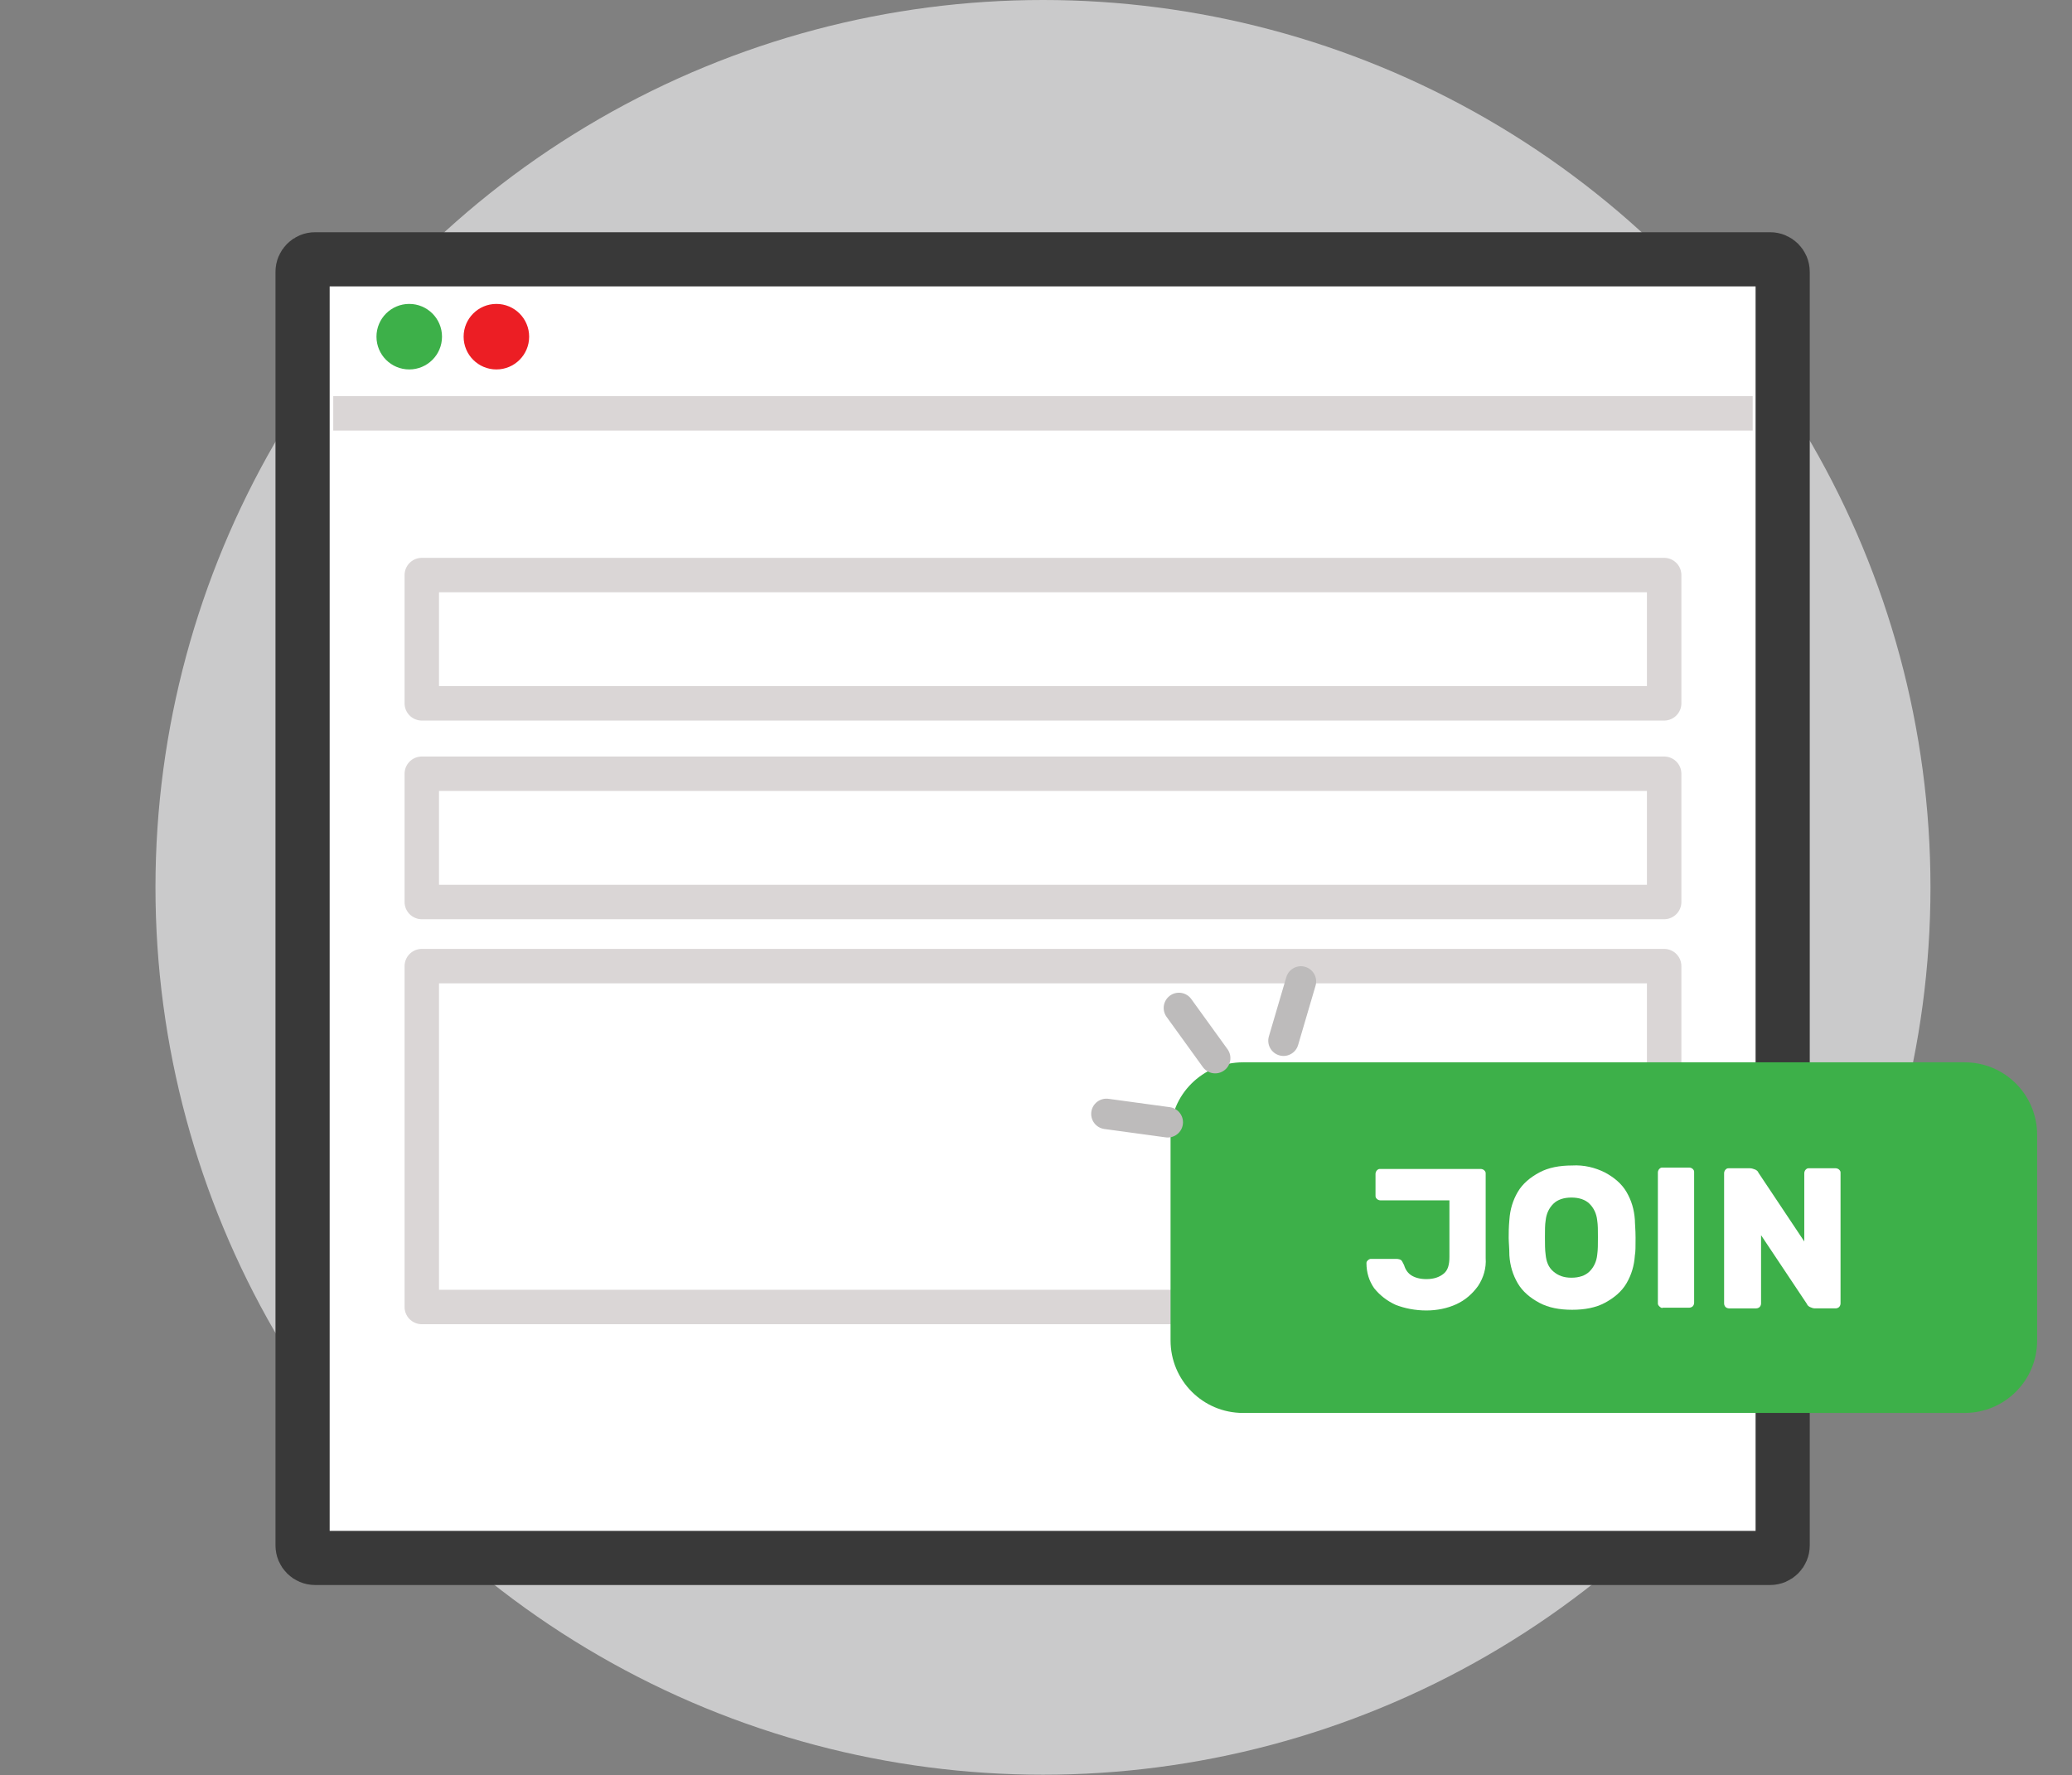 <?xml version="1.0" encoding="utf-8"?>
<!-- Generator: Adobe Illustrator 21.0.0, SVG Export Plug-In . SVG Version: 6.00 Build 0)  -->
<svg version="1.1" id="Layer_1" xmlns="http://www.w3.org/2000/svg" xmlns:xlink="http://www.w3.org/1999/xlink" x="0px" y="0px"
	 viewBox="0 0 297.2 254.7" style="enable-background:new 0 0 297.2 254.7;" xml:space="preserve">
<rect x="0" y="0" width="297.2" height="254.7" fill="#808080" stroke="none"/>
<style type="text/css">
	.st0{fill:#CACACB;}
	.st1{fill:#FFFFFF;stroke:#393939;stroke-width:7.77;stroke-linejoin:round;}
	.st2{fill:#3DB049;}
	.st3{fill:#EC1E24;}
	.st4{fill:#FFFFFF;}
	.st5{fill:#FFFFFF;stroke:#DAD6D6;stroke-width:4.94;stroke-linecap:round;stroke-linejoin:round;}
	.st6{fill:none;stroke:#DAD6D6;stroke-width:4.94;stroke-miterlimit:10;}
	.st7{fill:none;stroke:#BDBBBB;stroke-width:4.37;stroke-linecap:round;stroke-linejoin:round;}
</style>
<title>icon-affiliates2</title>
<circle id="_Path_" class="st0" cx="149.6" cy="127.3" r="127.3"/>
<g id="_Group_">
	<path id="_Rectangle_" class="st1" d="M45.2,37.2h208.7c1,0,1.8,0.8,1.8,1.8v182.7c0,1-0.8,1.8-1.8,1.8H45.2c-1,0-1.8-0.8-1.8-1.8
		V39C43.4,38,44.2,37.2,45.2,37.2z"/>
</g>
<g id="_Group_2">
	<circle id="_Path_2" class="st2" cx="58.7" cy="48.3" r="4.7"/>
	<circle id="_Path_3" class="st3" cx="71.2" cy="48.3" r="4.7"/>
	<circle id="_Path_4" class="st4" cx="83.7" cy="48.3" r="4.7"/>
</g>
<rect id="_Rectangle_2" x="60.5" y="82.5" class="st5" width="178.2" height="18.4"/>
<rect id="_Rectangle_3" x="60.5" y="111" class="st5" width="178.2" height="18.4"/>
<rect id="_Rectangle_4" x="60.5" y="138.6" class="st5" width="178.2" height="48.9"/>
<line id="_Path_5" class="st6" x1="47.8" y1="59.3" x2="251.4" y2="59.3"/>
<path id="_Rectangle_5" class="st2" d="M178.3,152.4h103.5c5.8,0,10.4,4.7,10.4,10.4v29.5c0,5.8-4.7,10.4-10.4,10.4H178.3
	c-5.8,0-10.4-4.7-10.4-10.4v-29.5C167.8,157.1,172.5,152.4,178.3,152.4z"/>
<g id="_Group_3">
	<g id="_Group_4">
		<line id="_Path_6" class="st7" x1="158.7" y1="159.8" x2="167.5" y2="161"/>
	</g>
	<g id="_Group_5">
		<line id="_Path_7" class="st7" x1="169.1" y1="144.6" x2="174.3" y2="151.8"/>
	</g>
	<g id="_Group_6">
		<line id="_Path_8" class="st7" x1="186.6" y1="140.8" x2="184.1" y2="149.3"/>
	</g>
</g>
<g>
	<path class="st4" d="M212,184.5c-0.8,1.1-1.8,2-3.1,2.6c-1.3,0.6-2.8,0.9-4.3,0.9c-1.6,0-3.1-0.3-4.4-0.8c-1.3-0.6-2.3-1.4-3.1-2.4
		c-0.7-1-1.1-2.2-1.1-3.6c0-0.2,0.1-0.3,0.2-0.4c0.1-0.1,0.3-0.2,0.4-0.2h3.7c0.3,0,0.6,0.1,0.7,0.2c0.1,0.1,0.2,0.3,0.4,0.7
		c0.2,0.7,0.6,1.2,1.1,1.5c0.5,0.3,1.2,0.5,2.1,0.5c1.1,0,1.9-0.3,2.5-0.8c0.6-0.5,0.8-1.3,0.8-2.4v-8.1h-9.9
		c-0.2,0-0.4-0.1-0.5-0.2c-0.2-0.2-0.2-0.3-0.2-0.5v-3.1c0-0.2,0.1-0.4,0.2-0.5c0.2-0.2,0.3-0.2,0.5-0.2h14.4c0.2,0,0.4,0.1,0.5,0.2
		c0.2,0.2,0.2,0.3,0.2,0.5v12.1C213.2,181.9,212.8,183.3,212,184.5z"/>
	<path class="st4" d="M230.2,168.2c1.3,0.7,2.4,1.6,3.1,2.8s1.1,2.5,1.2,4c0,0.5,0.1,1.4,0.1,2.6c0,1.2,0,2-0.1,2.5
		c-0.1,1.5-0.5,2.8-1.2,4s-1.8,2.1-3.1,2.8s-2.9,1-4.7,1c-1.8,0-3.4-0.3-4.7-1s-2.4-1.6-3.1-2.8s-1.1-2.5-1.2-4c0-1-0.1-1.9-0.1-2.5
		c0-0.7,0-1.5,0.1-2.6c0.1-1.5,0.5-2.8,1.2-4s1.8-2.1,3.1-2.8c1.3-0.7,2.9-1,4.7-1C227.2,167.1,228.8,167.5,230.2,168.2z M228,172.7
		c-0.6-0.6-1.5-0.9-2.6-0.9c-1.1,0-2,0.3-2.6,0.9c-0.6,0.6-1,1.4-1.1,2.4c-0.1,0.6-0.1,1.4-0.1,2.4c0,0.9,0,1.8,0.1,2.5
		c0.1,1,0.4,1.8,1.1,2.4s1.5,0.9,2.6,0.9c1.1,0,2-0.3,2.6-0.9s1-1.4,1.1-2.4c0.1-0.7,0.1-1.5,0.1-2.5c0-1,0-1.8-0.1-2.4
		C229,174.1,228.6,173.3,228,172.7z"/>
	<path class="st4" d="M238,187.4c-0.2-0.2-0.2-0.3-0.2-0.5v-18.7c0-0.2,0.1-0.4,0.2-0.5c0.2-0.2,0.3-0.2,0.5-0.2h3.8
		c0.2,0,0.4,0.1,0.5,0.2c0.2,0.2,0.2,0.3,0.2,0.5v18.7c0,0.2-0.1,0.4-0.2,0.5s-0.3,0.2-0.5,0.2h-3.8
		C238.4,187.7,238.2,187.6,238,187.4z"/>
	<path class="st4" d="M259.6,187.5c-0.2-0.1-0.4-0.3-0.4-0.4l-6.6-9.9v9.8c0,0.2-0.1,0.4-0.2,0.5s-0.3,0.2-0.5,0.2H248
		c-0.2,0-0.4-0.1-0.5-0.2s-0.2-0.3-0.2-0.5v-18.7c0-0.2,0.1-0.4,0.2-0.5c0.2-0.2,0.3-0.2,0.5-0.2h3c0.3,0,0.5,0.1,0.8,0.2
		c0.2,0.1,0.4,0.3,0.4,0.4l6.6,9.9v-9.8c0-0.2,0.1-0.4,0.2-0.5c0.2-0.2,0.3-0.2,0.5-0.2h3.8c0.2,0,0.4,0.1,0.5,0.2
		c0.2,0.2,0.2,0.3,0.2,0.5v18.7c0,0.2-0.1,0.4-0.2,0.5s-0.3,0.2-0.5,0.2h-3C260.1,187.7,259.8,187.6,259.6,187.5z"/>
</g>
</svg>

